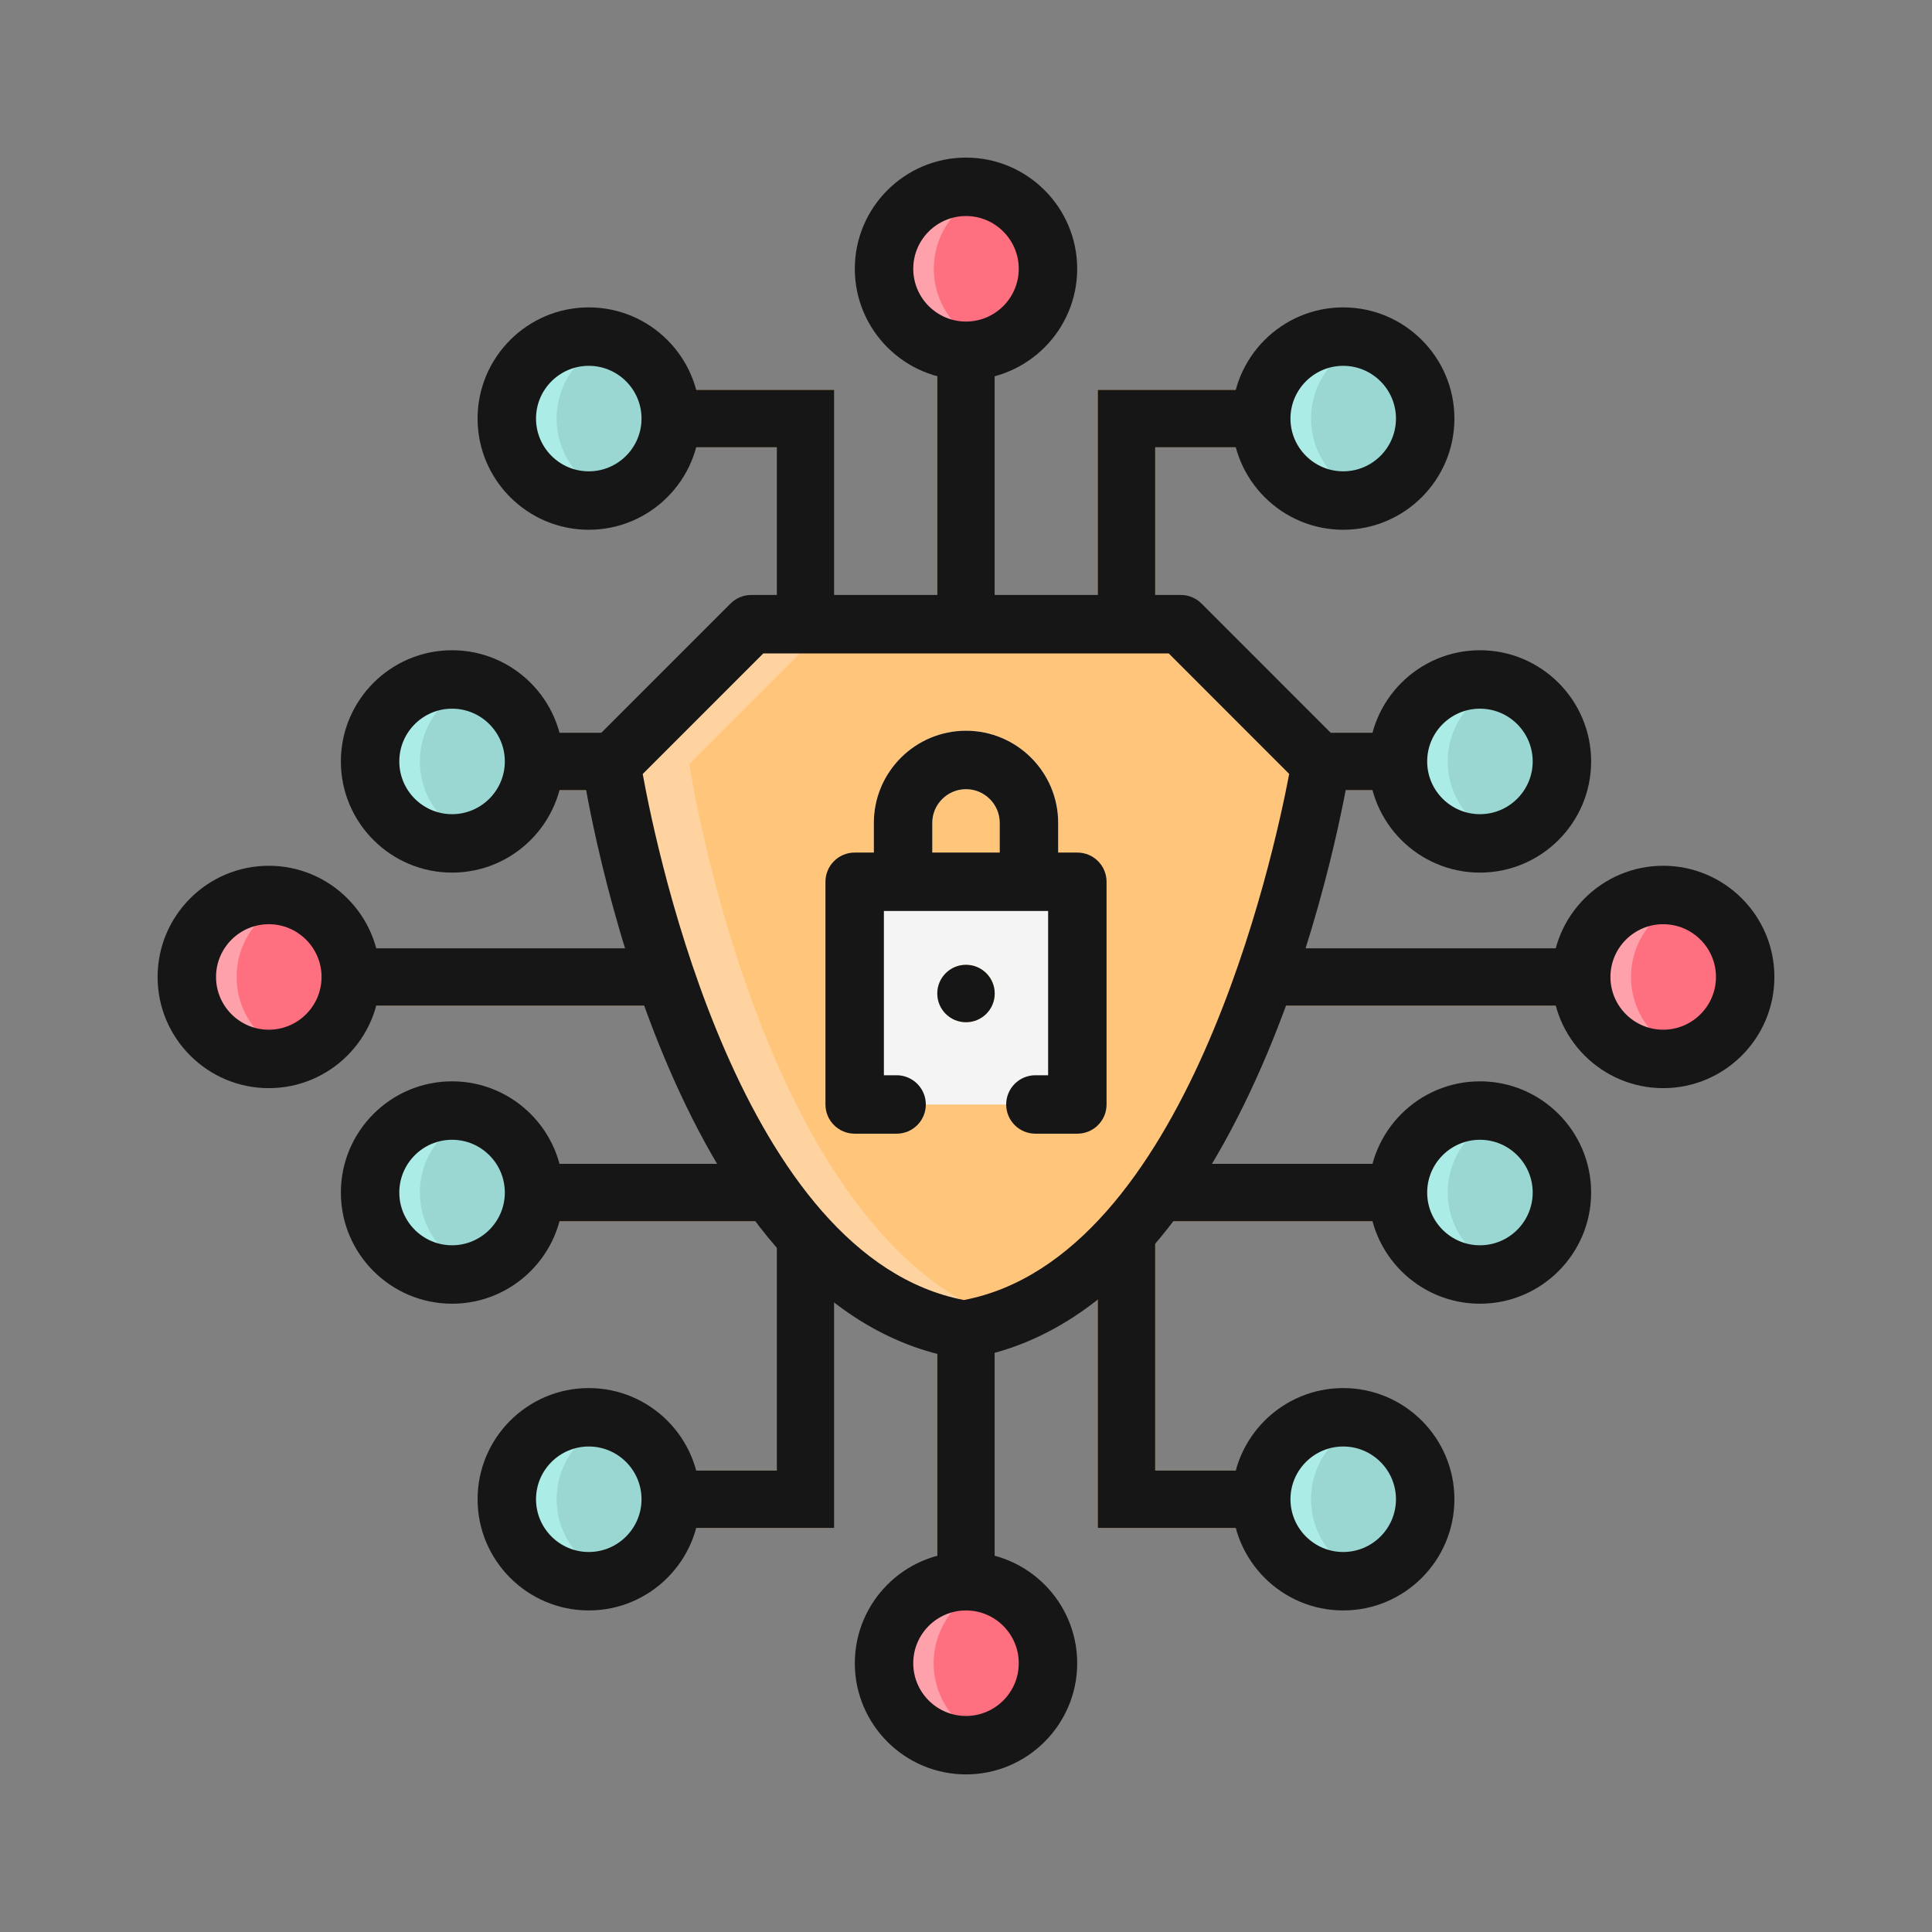 <?xml version="1.0" encoding="utf-8"?>
<!-- Generator: Adobe Illustrator 24.3.0, SVG Export Plug-In . SVG Version: 6.00 Build 0)  -->
<svg version="1.1" id="Layer_1" xmlns="http://www.w3.org/2000/svg" xmlns:xlink="http://www.w3.org/1999/xlink" x="0px" y="0px"
	 viewBox="0 0 300 300" enable-background="new 0 0 300 300" xml:space="preserve">
<rect x="0" y="0" width="300" height="300" fill="#808080" stroke="none"/>
<g>
	<g>
		<g>
			<path fill="#FFC67B" d="M205.071,118.642l-21.712-21.717h-33.212h-0.291h-33.212l-21.713,21.717c0,0,12.183,80.721,54.75,87.834
				l0,0C192.248,199.362,205.071,118.642,205.071,118.642z"/>
		</g>
		<g>
			<path fill="#FFD39F" d="M107.03,118.642l21.713-21.717h-12.099l-21.713,21.717c0,0,12.183,80.721,54.75,87.834
				c2.096-0.351,4.099-0.928,6.053-1.616C118.064,191.561,107.03,118.642,107.03,118.642z"/>
		</g>
		<g>
			<path fill="#F4F4F4" d="M164.311,136.923v-9.145c0-7.89-6.419-14.309-14.31-14.309c-7.891,0-14.312,6.419-14.312,14.309v9.145
				h-2.977v34.578h34.577v-34.578H164.311z M144.764,136.923v-9.145c0-2.886,2.35-5.234,5.237-5.234
				c2.888,0,5.236,2.348,5.236,5.234v9.145H144.764z"/>
		</g>
		<g>
			<path fill="#FFC67B" d="M154.459,154.274c0,2.463-1.995,4.457-4.459,4.457s-4.459-1.994-4.459-4.457
				c0-2.464,1.995-4.46,4.459-4.46S154.459,151.811,154.459,154.274z"/>
		</g>
		<g>
			<path fill="#FE6F80" d="M162.728,41.737c0,7.03-5.698,12.73-12.727,12.73c-7.03,0-12.728-5.7-12.728-12.73
				c0-7.029,5.698-12.728,12.728-12.728C157.03,29.009,162.728,34.708,162.728,41.737z"/>
		</g>
		<g>
			<path fill="#FFC67B" d="M150.001,54.467c-1.576,0-3.068-0.323-4.46-0.846v43.304h8.918V53.621
				C153.066,54.144,151.576,54.467,150.001,54.467z"/>
		</g>
		<g>
			<path fill="#9AD7D2" d="M70.195,105.506c7.03,0,12.731,5.701,12.731,12.731c0,7.03-5.701,12.725-12.731,12.725
				c-7.027,0-12.728-5.695-12.728-12.725C57.467,111.207,63.168,105.506,70.195,105.506z"/>
		</g>
		<g>
			<path fill="#9AD7D2" d="M70.195,172.447c7.03,0,12.731,5.701,12.731,12.731c0,7.03-5.701,12.725-12.731,12.725
				c-7.027,0-12.728-5.695-12.728-12.725C57.467,178.147,63.168,172.447,70.195,172.447z"/>
		</g>
		<g>
			<path fill="#9AD7D2" d="M208.574,77.724c-7.03,0-12.728-5.698-12.728-12.729c0-7.03,5.698-12.728,12.728-12.728
				c7.031,0,12.729,5.698,12.729,12.728C221.303,72.026,215.604,77.724,208.574,77.724z"/>
		</g>
		<g>
			<path fill="#FE6F80" d="M41.737,138.973c7.03,0,12.731,5.698,12.731,12.728s-5.701,12.728-12.731,12.728
				c-7.027,0-12.728-5.698-12.728-12.728S34.71,138.973,41.737,138.973z"/>
		</g>
		<g>
			<path fill="#FE6F80" d="M258.263,138.973c-7.03,0-12.731,5.698-12.731,12.728s5.701,12.728,12.731,12.728
				c7.027,0,12.728-5.698,12.728-12.728S265.29,138.973,258.263,138.973z"/>
		</g>
		<g>
			<path fill="#FE6F80" d="M137.273,258.263c0-7.03,5.698-12.731,12.727-12.731c7.03,0,12.728,5.701,12.728,12.731
				c0,7.03-5.698,12.728-12.728,12.728C142.971,270.991,137.273,265.293,137.273,258.263z"/>
		</g>
		<g>
			<path fill="#FFC67B" d="M149.681,206.475c-1.415-0.236-2.791-0.567-4.14-0.96v40.864c1.393-0.523,2.883-0.848,4.457-0.848
				c1.576,0,3.068,0.325,4.46,0.848v-41.083C152.905,205.781,151.323,206.201,149.681,206.475z"/>
		</g>
		<g>
			<path fill="#FFC67B" d="M246.379,147.244h-48.467c-0.935,2.895-1.967,5.878-3.116,8.918h51.584
				c-0.523-1.394-0.848-2.886-0.848-4.46S245.857,148.635,246.379,147.244z"/>
		</g>
		<g>
			<path fill="#FFC67B" d="M104.915,156.162c-1.125-3.04-2.134-6.023-3.048-8.918H53.62c0.523,1.391,0.848,2.883,0.848,4.457
				s-0.325,3.066-0.848,4.46H104.915z"/>
		</g>
		<g>
			<path fill="#FFC67B" d="M195.846,64.996c0-1.574,0.322-3.066,0.845-4.46h-17.311h-6.649h-2.269v36.389h8.918V69.453h17.311
				C196.168,68.062,195.846,66.571,195.846,64.996z"/>
		</g>
		<g>
			<path fill="#9AD7D2" d="M91.424,77.724c7.03,0,12.728-5.698,12.728-12.729c0-7.03-5.698-12.728-12.728-12.728
				c-7.031,0-12.728,5.698-12.728,12.728C78.696,72.026,84.394,77.724,91.424,77.724z"/>
		</g>
		<g>
			<path fill="#FFC67B" d="M104.153,64.996c0-1.574-0.322-3.066-0.845-4.46h17.311h6.649h2.269v36.389h-8.918V69.453h-17.311
				C103.831,68.062,104.153,66.571,104.153,64.996z"/>
		</g>
		<g>
			
				<ellipse transform="matrix(0.924 -0.383 0.383 0.924 -82.131 52.708)" fill="#9AD7D2" cx="91.425" cy="232.803" rx="12.728" ry="12.728"/>
		</g>
		<g>
			<path fill="#9AD7D2" d="M208.574,220.075c-7.03,0-12.728,5.698-12.728,12.728c0,7.03,5.698,12.728,12.728,12.728
				c7.031,0,12.729-5.698,12.729-12.728C221.303,225.773,215.604,220.075,208.574,220.075z"/>
		</g>
		<g>
			<path fill="#FFC67B" d="M123.078,189.638c-2.295-2.771-4.407-5.778-6.376-8.921H82.078c0.523,1.394,0.848,2.883,0.848,4.46
				c0,1.571-0.325,3.066-0.848,4.46H123.078z"/>
		</g>
		<g>
			<path fill="#FFC67B" d="M95.649,122.697c-0.487-2.552-0.718-4.056-0.718-4.056l4.864-4.865H82.078
				c0.523,1.394,0.848,2.883,0.848,4.46c0,1.571-0.325,3.066-0.848,4.46H95.649z"/>
		</g>
		<g>
			<path fill="#9AD7D2" d="M229.805,105.506c-7.03,0-12.731,5.701-12.731,12.731c0,7.03,5.701,12.725,12.731,12.725
				c7.027,0,12.728-5.695,12.728-12.725C242.533,111.207,236.832,105.506,229.805,105.506z"/>
		</g>
		<g>
			<path fill="#9AD7D2" d="M229.805,172.447c-7.03,0-12.731,5.701-12.731,12.731c0,7.03,5.701,12.725,12.731,12.725
				c7.027,0,12.728-5.695,12.728-12.725C242.533,178.147,236.832,172.447,229.805,172.447z"/>
		</g>
		<g>
			<path fill="#FFC67B" d="M176.372,189.638c2.295-2.771,4.508-5.778,6.476-8.921h35.073c-0.523,1.394-0.848,2.883-0.848,4.46
				c0,1.571,0.325,3.066,0.848,4.46H176.372z"/>
		</g>
		<g>
			<path fill="#FFC67B" d="M204.352,122.697c0.487-2.552,0.718-4.056,0.718-4.056l-4.864-4.865h17.716
				c-0.523,1.394-0.848,2.883-0.848,4.46c0,1.571,0.325,3.066,0.848,4.46H204.352z"/>
		</g>
		<g>
			<path fill="#FFC67B" d="M120.619,186.501v41.845h-17.311c0.523,1.391,0.845,2.883,0.845,4.457s-0.322,3.066-0.845,4.46h17.311
				h6.649h2.269v-40.926C126.301,193.463,123.326,190.146,120.619,186.501z"/>
		</g>
		<g>
			<path fill="#FFC67B" d="M179.379,228.346v-42.557c-2.715,3.701-5.677,7.113-8.918,10.058v41.417h2.269h6.649h17.311
				c-0.523-1.394-0.845-2.886-0.845-4.46s0.322-3.066,0.845-4.457H179.379z"/>
		</g>
		<g>
			<path fill="#FFA1AA" d="M145.006,41.737c0-5.671,3.735-10.421,8.862-12.065c-1.228-0.394-2.509-0.663-3.867-0.663
				c-7.03,0-12.728,5.7-12.728,12.728c0,7.03,5.698,12.73,12.728,12.73c1.357,0,2.639-0.269,3.867-0.663
				C148.742,52.16,145.006,47.41,145.006,41.737z"/>
		</g>
		<g>
			<path fill="#FFA1AA" d="M253.265,151.701c0-5.671,3.735-10.421,8.862-12.064c-1.227-0.396-2.509-0.661-3.867-0.661
				c-7.03,0-12.728,5.698-12.728,12.725c0,7.03,5.698,12.731,12.728,12.731c1.357,0,2.639-0.269,3.867-0.662
				C257,162.126,253.265,157.376,253.265,151.701z"/>
		</g>
		<g>
			<path fill="#FFA1AA" d="M36.742,151.701c0-5.671,3.735-10.421,8.862-12.064c-1.227-0.396-2.509-0.661-3.867-0.661
				c-7.03,0-12.728,5.698-12.728,12.725c0,7.03,5.698,12.731,12.728,12.731c1.357,0,2.639-0.269,3.867-0.662
				C40.477,162.126,36.742,157.376,36.742,151.701z"/>
		</g>
		<g>
			<path fill="#ABEDE6" d="M86.429,64.993c0-5.671,3.735-10.421,8.862-12.064c-1.227-0.396-2.509-0.662-3.867-0.662
				c-7.031,0-12.728,5.698-12.728,12.725c0,7.03,5.698,12.731,12.728,12.731c1.357,0,2.639-0.269,3.867-0.662
				C90.165,75.417,86.429,70.667,86.429,64.993z"/>
		</g>
		<g>
			<path fill="#ABEDE6" d="M203.579,64.993c0-5.671,3.735-10.421,8.862-12.064c-1.227-0.396-2.509-0.662-3.867-0.662
				c-7.03,0-12.728,5.698-12.728,12.725c0,7.03,5.698,12.731,12.728,12.731c1.358,0,2.639-0.269,3.867-0.662
				C207.314,75.417,203.579,70.667,203.579,64.993z"/>
		</g>
		<g>
			<path fill="#ABEDE6" d="M86.429,232.8c0-5.672,3.735-10.421,8.862-12.064c-1.227-0.396-2.509-0.662-3.867-0.662
				c-7.031,0-12.728,5.701-12.728,12.725c0,7.03,5.698,12.731,12.728,12.731c1.357,0,2.639-0.266,3.867-0.662
				C90.165,243.228,86.429,238.478,86.429,232.8z"/>
		</g>
		<g>
			<path fill="#ABEDE6" d="M203.579,232.8c0-5.672,3.735-10.421,8.862-12.064c-1.227-0.396-2.509-0.662-3.867-0.662
				c-7.03,0-12.728,5.701-12.728,12.725c0,7.03,5.698,12.731,12.728,12.731c1.358,0,2.639-0.266,3.867-0.662
				C207.314,243.228,203.579,238.478,203.579,232.8z"/>
		</g>
		<g>
			<path fill="#ABEDE6" d="M224.807,118.234c0-5.672,3.735-10.421,8.862-12.063c-1.227-0.396-2.509-0.662-3.867-0.662
				c-7.03,0-12.728,5.698-12.728,12.725c0,7.03,5.698,12.731,12.728,12.731c1.357,0,2.64-0.269,3.867-0.662
				C228.542,128.658,224.807,123.908,224.807,118.234z"/>
		</g>
		<g>
			<path fill="#ABEDE6" d="M65.2,118.234c0-5.672,3.735-10.421,8.862-12.063c-1.227-0.396-2.509-0.662-3.867-0.662
				c-7.03,0-12.728,5.698-12.728,12.725c0,7.03,5.698,12.731,12.728,12.731c1.357,0,2.639-0.269,3.867-0.662
				C68.935,128.658,65.2,123.908,65.2,118.234z"/>
		</g>
		<g>
			<path fill="#ABEDE6" d="M224.807,185.172c0-5.671,3.735-10.421,8.862-12.064c-1.227-0.396-2.509-0.661-3.867-0.661
				c-7.03,0-12.728,5.698-12.728,12.725c0,7.03,5.698,12.731,12.728,12.731c1.357,0,2.64-0.269,3.867-0.662
				C228.542,195.596,224.807,190.846,224.807,185.172z"/>
		</g>
		<g>
			<path fill="#ABEDE6" d="M65.2,185.172c0-5.671,3.735-10.421,8.862-12.064c-1.227-0.396-2.509-0.661-3.867-0.661
				c-7.03,0-12.728,5.698-12.728,12.725c0,7.03,5.698,12.731,12.728,12.731c1.357,0,2.639-0.269,3.867-0.662
				C68.935,195.596,65.2,190.846,65.2,185.172z"/>
		</g>
		<g>
			<path fill="#FFA1AA" d="M144.977,258.26c0-5.671,3.735-10.421,8.861-12.064c-1.227-0.396-2.509-0.661-3.867-0.661
				c-7.03,0-12.728,5.698-12.728,12.725c0,7.03,5.698,12.731,12.728,12.731c1.358,0,2.639-0.269,3.867-0.662
				C148.712,268.684,144.977,263.934,144.977,258.26z"/>
		</g>
	</g>
	<g>
		<g>
			<path fill="#161616" d="M167.289,176.038h-6.513c-2.506,0-4.537-2.032-4.537-4.537c0-2.505,2.031-4.537,4.537-4.537h1.976V141.46
				H137.25v25.504h1.975c2.506,0,4.537,2.032,4.537,4.537c0,2.505-2.031,4.537-4.537,4.537h-6.512c-2.506,0-4.537-2.032-4.537-4.537
				v-34.578c0-2.505,2.031-4.537,4.537-4.537h34.577c2.506,0,4.537,2.032,4.537,4.537v34.578
				C171.826,174.006,169.796,176.038,167.289,176.038z"/>
		</g>
		<g>
			<g>
				<path fill="#161616" d="M164.311,136.923h-9.074v-9.145c0-2.886-2.348-5.234-5.236-5.234c-2.887,0-5.237,2.348-5.237,5.234
					v9.145h-9.074v-9.145c0-7.89,6.42-14.309,14.312-14.309c7.891,0,14.31,6.419,14.31,14.309V136.923z"/>
			</g>
		</g>
		<g>
			<path fill="#161616" d="M154.459,154.274c0,2.463-1.995,4.457-4.459,4.457s-4.459-1.994-4.459-4.457
				c0-2.464,1.995-4.46,4.459-4.46S154.459,151.811,154.459,154.274z"/>
		</g>
		<g>
			<path fill="#161616" d="M150.001,59.004c-9.52,0-17.266-7.747-17.266-17.267c0-9.52,7.745-17.265,17.266-17.265
				c9.519,0,17.264,7.745,17.264,17.265C167.266,51.257,159.52,59.004,150.001,59.004z M150.001,33.546
				c-4.516,0-8.191,3.675-8.191,8.191c0,4.518,3.675,8.193,8.191,8.193c4.517,0,8.19-3.675,8.19-8.193
				C158.191,37.221,154.518,33.546,150.001,33.546z"/>
		</g>
		<g>
			<path fill="#161616" d="M150.001,54.467c-1.576,0-3.068-0.323-4.46-0.846v43.304h8.918V53.621
				C153.066,54.144,151.576,54.467,150.001,54.467z"/>
		</g>
		<g>
			<path fill="#161616" d="M70.195,135.499c-9.52,0-17.265-7.745-17.265-17.262c0-9.52,7.745-17.268,17.265-17.268
				c9.522,0,17.268,7.748,17.268,17.268C87.463,127.754,79.717,135.499,70.195,135.499z M70.195,110.043
				c-4.517,0-8.191,3.675-8.191,8.194c0,4.514,3.675,8.188,8.191,8.188c4.518,0,8.194-3.675,8.194-8.188
				C78.389,113.717,74.713,110.043,70.195,110.043z"/>
		</g>
		<g>
			<path fill="#161616" d="M70.195,202.44c-9.52,0-17.265-7.745-17.265-17.262c0-9.52,7.745-17.269,17.265-17.269
				c9.522,0,17.268,7.748,17.268,17.269C87.463,194.695,79.717,202.44,70.195,202.44z M70.195,176.984
				c-4.517,0-8.191,3.675-8.191,8.194c0,4.513,3.675,8.188,8.191,8.188c4.518,0,8.194-3.675,8.194-8.188
				C78.389,180.658,74.713,176.984,70.195,176.984z"/>
		</g>
		<g>
			<path fill="#161616" d="M208.574,82.261c-9.52,0-17.266-7.745-17.266-17.265c0-9.52,7.745-17.265,17.266-17.265
				s17.266,7.745,17.266,17.265C225.84,74.516,218.094,82.261,208.574,82.261z M208.574,56.805c-4.516,0-8.191,3.675-8.191,8.191
				s3.675,8.191,8.191,8.191c4.517,0,8.191-3.675,8.191-8.191S213.091,56.805,208.574,56.805z"/>
		</g>
		<g>
			<path fill="#161616" d="M41.737,168.967c-9.52,0-17.265-7.745-17.265-17.265s7.745-17.266,17.265-17.266
				c9.522,0,17.268,7.745,17.268,17.266S51.259,168.967,41.737,168.967z M41.737,143.51c-4.516,0-8.191,3.675-8.191,8.191
				c0,4.517,3.675,8.191,8.191,8.191c4.518,0,8.194-3.675,8.194-8.191C49.931,147.185,46.255,143.51,41.737,143.51z"/>
		</g>
		<g>
			<path fill="#161616" d="M258.263,168.967c-9.522,0-17.268-7.745-17.268-17.265s7.746-17.266,17.268-17.266
				c9.52,0,17.265,7.745,17.265,17.266S267.783,168.967,258.263,168.967z M258.263,143.51c-4.518,0-8.194,3.675-8.194,8.191
				c0,4.517,3.676,8.191,8.194,8.191c4.516,0,8.191-3.675,8.191-8.191C266.454,147.185,262.779,143.51,258.263,143.51z"/>
		</g>
		<g>
			<path fill="#161616" d="M150,275.528c-9.519,0-17.264-7.745-17.264-17.266c0-9.52,7.745-17.268,17.264-17.268
				c9.52,0,17.266,7.748,17.266,17.268C167.266,267.783,159.52,275.528,150,275.528z M150,250.069c-4.516,0-8.19,3.675-8.19,8.194
				c0,4.517,3.673,8.191,8.19,8.191s8.191-3.675,8.191-8.191C158.191,253.743,154.516,250.069,150,250.069z"/>
		</g>
		<g>
			<path fill="#161616" d="M149.681,206.475c-1.415-0.236-2.791-0.567-4.14-0.96v40.864c1.393-0.523,2.883-0.848,4.457-0.848
				c1.576,0,3.068,0.325,4.46,0.848v-41.083C152.905,205.781,151.323,206.201,149.681,206.475z"/>
		</g>
		<g>
			<path fill="#161616" d="M246.379,147.244h-48.467c-0.935,2.895-1.967,5.878-3.116,8.918h51.584
				c-0.523-1.394-0.848-2.886-0.848-4.46S245.857,148.635,246.379,147.244z"/>
		</g>
		<g>
			<path fill="#161616" d="M104.915,156.162c-1.125-3.04-2.134-6.023-3.048-8.918H53.62c0.523,1.391,0.848,2.883,0.848,4.457
				s-0.325,3.066-0.848,4.46H104.915z"/>
		</g>
		<g>
			<path fill="#161616" d="M195.846,64.996c0-1.574,0.322-3.066,0.845-4.46h-17.311h-6.649h-2.269v36.389h8.918V69.453h17.311
				C196.168,68.062,195.846,66.571,195.846,64.996z"/>
		</g>
		<g>
			<path fill="#161616" d="M91.424,82.261c-9.52,0-17.265-7.745-17.265-17.265c0-9.52,7.745-17.265,17.265-17.265
				c9.52,0,17.266,7.745,17.266,17.265C108.69,74.516,100.945,82.261,91.424,82.261z M91.424,56.805
				c-4.516,0-8.191,3.675-8.191,8.191s3.675,8.191,8.191,8.191c4.517,0,8.191-3.675,8.191-8.191S95.941,56.805,91.424,56.805z"/>
		</g>
		<g>
			<path fill="#161616" d="M104.153,64.996c0-1.574-0.322-3.066-0.845-4.46h17.311h6.649h2.269v36.389h-8.918V69.453h-17.311
				C103.831,68.062,104.153,66.571,104.153,64.996z"/>
		</g>
		<g>
			<path fill="#161616" d="M91.424,250.069c-9.52,0-17.265-7.745-17.265-17.265c0-9.52,7.745-17.265,17.265-17.265
				c9.52,0,17.266,7.745,17.266,17.265C108.69,242.324,100.945,250.069,91.424,250.069z M91.424,224.612
				c-4.516,0-8.191,3.675-8.191,8.191c0,4.517,3.675,8.191,8.191,8.191c4.517,0,8.191-3.675,8.191-8.191
				C99.616,228.287,95.941,224.612,91.424,224.612z"/>
		</g>
		<g>
			<path fill="#161616" d="M208.574,250.069c-9.52,0-17.266-7.745-17.266-17.265c0-9.52,7.745-17.265,17.266-17.265
				s17.266,7.745,17.266,17.265C225.84,242.324,218.094,250.069,208.574,250.069z M208.574,224.612
				c-4.516,0-8.191,3.675-8.191,8.191c0,4.517,3.675,8.191,8.191,8.191c4.517,0,8.191-3.675,8.191-8.191
				C216.765,228.287,213.091,224.612,208.574,224.612z"/>
		</g>
		<g>
			<path fill="#161616" d="M149.681,211.013c-0.25,0-0.501-0.021-0.747-0.062c-45.294-7.568-57.972-88.203-58.49-91.633
				c-0.214-1.424,0.26-2.865,1.279-3.884l21.713-21.717c0.851-0.851,2.004-1.329,3.208-1.329h66.715
				c1.204,0,2.357,0.479,3.208,1.329l21.713,21.717c1.028,1.028,1.501,2.484,1.273,3.92c-0.545,3.427-13.855,84.032-59.124,91.597
				C150.182,210.992,149.931,211.013,149.681,211.013z M99.8,120.189c2.304,12.655,15.375,75.049,49.881,81.678
				c34.566-6.628,48.1-68.994,50.505-81.693l-18.708-18.713h-62.955L99.8,120.189z"/>
		</g>
		<g>
			<path fill="#161616" d="M123.078,189.638c-2.295-2.771-4.407-5.778-6.376-8.921H82.078c0.523,1.394,0.848,2.883,0.848,4.46
				c0,1.571-0.325,3.066-0.848,4.46H123.078z"/>
		</g>
		<g>
			<path fill="#161616" d="M95.649,122.697c-0.487-2.552-0.718-4.056-0.718-4.056l4.864-4.865H82.078
				c0.523,1.394,0.848,2.883,0.848,4.46c0,1.571-0.325,3.066-0.848,4.46H95.649z"/>
		</g>
		<g>
			<path fill="#161616" d="M229.805,135.499c-9.522,0-17.268-7.745-17.268-17.262c0-9.52,7.747-17.268,17.268-17.268
				c9.52,0,17.266,7.748,17.266,17.268C247.071,127.754,239.326,135.499,229.805,135.499z M229.805,110.043
				c-4.518,0-8.194,3.675-8.194,8.194c0,4.514,3.676,8.188,8.194,8.188c4.516,0,8.191-3.675,8.191-8.188
				C237.996,113.717,234.322,110.043,229.805,110.043z"/>
		</g>
		<g>
			<path fill="#161616" d="M229.805,202.44c-9.522,0-17.268-7.745-17.268-17.262c0-9.52,7.747-17.269,17.268-17.269
				c9.52,0,17.266,7.748,17.266,17.269C247.071,194.695,239.326,202.44,229.805,202.44z M229.805,176.984
				c-4.518,0-8.194,3.675-8.194,8.194c0,4.513,3.676,8.188,8.194,8.188c4.516,0,8.191-3.675,8.191-8.188
				C237.996,180.658,234.322,176.984,229.805,176.984z"/>
		</g>
		<g>
			<path fill="#161616" d="M176.372,189.638c2.295-2.771,4.508-5.778,6.476-8.921h35.073c-0.523,1.394-0.848,2.883-0.848,4.46
				c0,1.571,0.325,3.066,0.848,4.46H176.372z"/>
		</g>
		<g>
			<path fill="#161616" d="M204.352,122.697c0.487-2.552,0.718-4.056,0.718-4.056l-4.864-4.865h17.716
				c-0.523,1.394-0.848,2.883-0.848,4.46c0,1.571,0.325,3.066,0.848,4.46H204.352z"/>
		</g>
		<g>
			<path fill="#161616" d="M120.619,186.501v41.845h-17.311c0.523,1.391,0.845,2.883,0.845,4.457s-0.322,3.066-0.845,4.46h17.311
				h6.649h2.269v-40.926C126.301,193.463,123.326,190.146,120.619,186.501z"/>
		</g>
		<g>
			<path fill="#161616" d="M179.379,228.346v-42.557c-2.715,3.701-5.677,7.113-8.918,10.058v41.417h2.269h6.649h17.311
				c-0.523-1.394-0.845-2.886-0.845-4.46s0.322-3.066,0.845-4.457H179.379z"/>
		</g>
	</g>
</g>
</svg>
